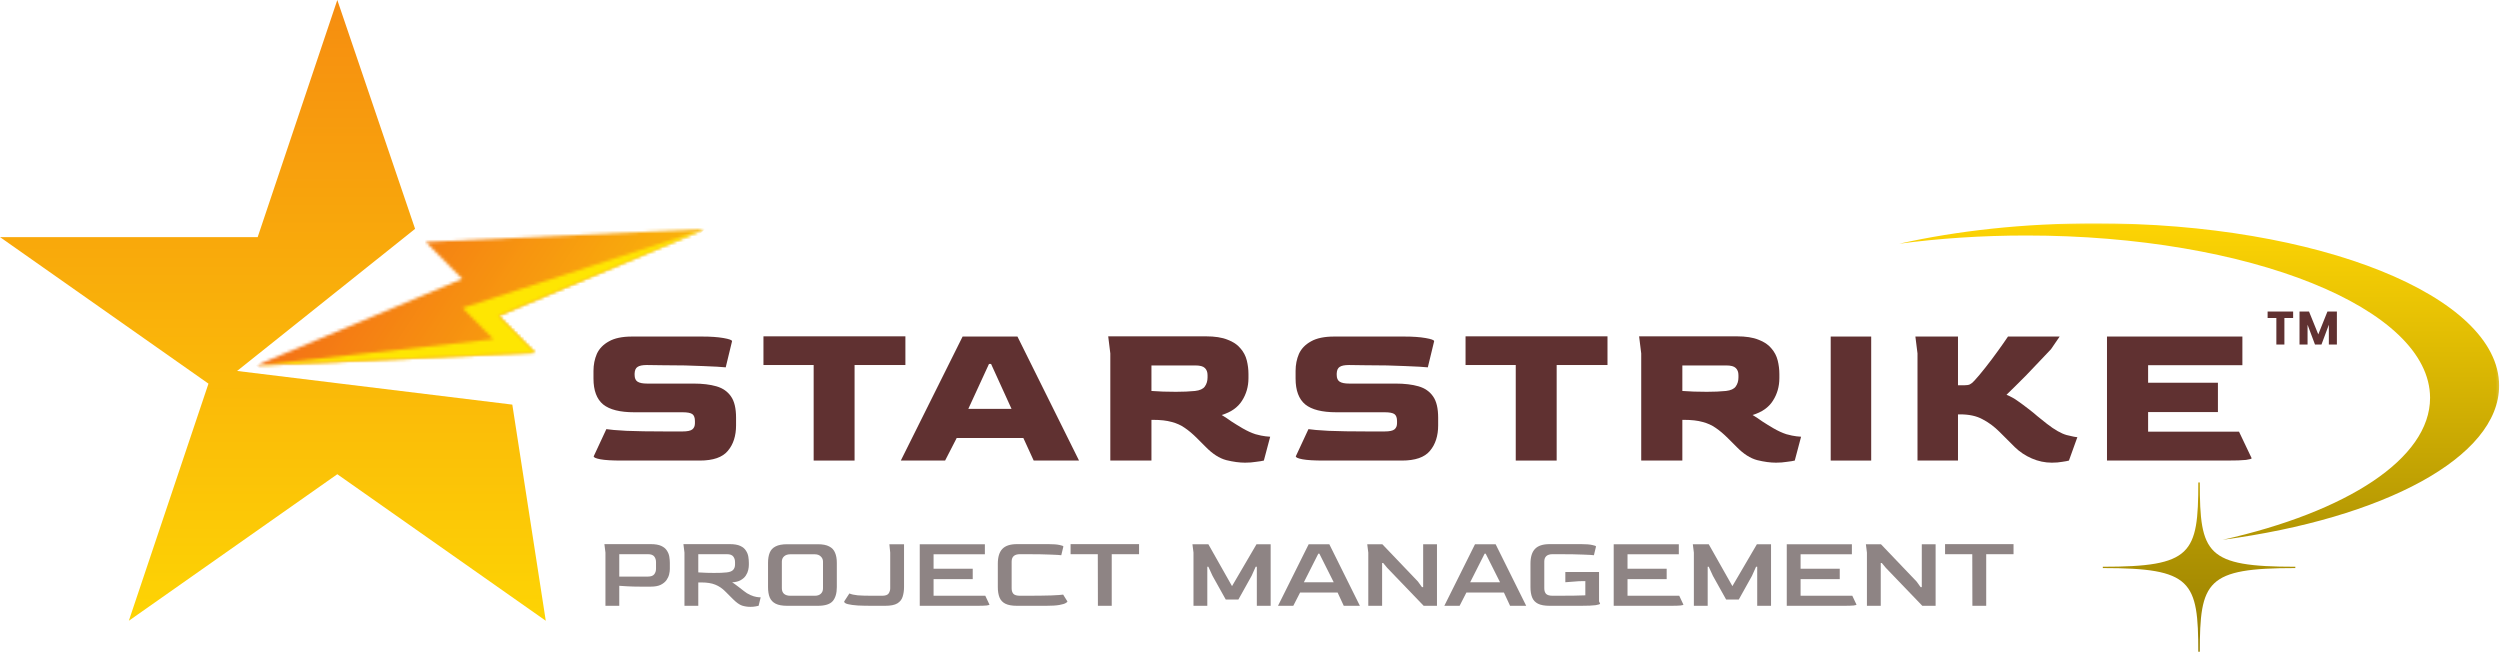<?xml version="1.0" encoding="UTF-8"?>
<svg xmlns="http://www.w3.org/2000/svg" width="851" height="222" viewBox="0 0 851 222" fill="none">
  <mask id="mask0_98_58" style="mask-type:luminance" maskUnits="userSpaceOnUse" x="646" y="75" width="205" height="147">
    <path d="M646.452 75.808H850.831V222H646.452V75.808Z" fill="white"></path>
  </mask>
  <g mask="url(#mask0_98_58)">
    <path fill-rule="evenodd" clip-rule="evenodd" d="M713.25 76.012C688.989 76.012 666.21 78.535 646.413 82.98C660.034 81.147 674.603 80.164 689.745 80.164C765.659 80.164 827.196 104.91 827.196 135.438C827.196 156.209 798.715 174.297 756.582 183.752C811.268 176.448 850.701 155.722 850.701 131.277C850.701 100.758 789.164 76.012 713.25 76.012ZM715.799 192.925V193.368C746.104 193.368 748.3 197.715 748.3 222.08H748.814C748.814 197.715 751.02 193.368 781.326 193.368V192.925C751.02 192.925 748.814 188.595 748.814 164.221H748.3C748.3 188.595 746.104 192.925 715.799 192.925Z" fill="url(#paint0_linear_98_58)"></path>
  </g>
  <path d="M717.217 156.775V114.56H763.308V124.324H731.217V130.283H754.98V140.262H731.217V146.939H762.16L766.467 155.985C766.467 156.177 765.821 156.368 764.529 156.559C763.236 156.703 761.011 156.775 757.852 156.775H717.217Z" fill="#603131"></path>
  <path d="M698.449 157.493C696.104 157.493 693.831 157.014 691.629 156.057C689.427 155.1 687.489 153.807 685.814 152.18C684.952 151.318 684.091 150.457 683.229 149.595C682.368 148.734 681.506 147.872 680.645 147.011C678.826 145.192 676.887 143.756 674.829 142.703C672.819 141.602 670.282 141.052 667.219 141.052H666.501V156.775H652.717V120.304L651.999 114.56H666.501V131.144H668.655C669.469 131.144 670.091 131.049 670.522 130.857C671 130.618 671.503 130.211 672.029 129.637C673.178 128.392 674.446 126.885 675.834 125.114C677.27 123.295 678.658 121.452 679.999 119.586C681.387 117.671 682.559 115.996 683.516 114.56H701.106L698.162 118.868C696.966 120.16 695.626 121.572 694.142 123.104C692.706 124.635 691.27 126.143 689.834 127.627C688.398 129.062 687.082 130.379 685.886 131.575C684.689 132.772 683.732 133.705 683.014 134.375C684.498 134.997 685.79 135.715 686.891 136.529C687.992 137.295 689.188 138.18 690.48 139.185C691.677 140.095 692.706 140.932 693.567 141.698C694.477 142.464 695.554 143.325 696.798 144.283C699.383 146.293 701.608 147.561 703.475 148.088C705.389 148.566 706.61 148.806 707.136 148.806L704.265 156.775C703.786 156.918 703.02 157.062 701.967 157.206C700.962 157.397 699.79 157.493 698.449 157.493Z" fill="#603131"></path>
  <path d="M623.17 156.775V114.56H636.954V156.775H623.17Z" fill="#603131"></path>
  <path d="M604.547 157.493C602.633 157.493 600.503 157.205 598.158 156.631C595.812 156.009 593.491 154.525 591.194 152.18L588.178 149.164C586.742 147.729 585.354 146.556 584.014 145.647C582.722 144.737 581.238 144.067 579.563 143.636C577.888 143.158 575.782 142.918 573.245 142.918H572.671V156.775H558.671V120.303L557.953 114.488H591.194C594.257 114.488 596.722 114.871 598.588 115.637C600.503 116.355 601.963 117.336 602.968 118.58C604.021 119.777 604.739 121.141 605.121 122.673C605.504 124.204 605.696 125.76 605.696 127.339V128.703C605.696 131.575 604.954 134.16 603.47 136.457C602.034 138.707 599.737 140.31 596.578 141.267C597.775 141.985 598.899 142.727 599.952 143.493C601.053 144.211 602.298 144.977 603.686 145.79C605.265 146.7 606.725 147.37 608.065 147.8C609.453 148.183 610.602 148.423 611.511 148.518C612.42 148.614 612.947 148.662 613.091 148.662L610.937 156.775C610.362 156.918 609.477 157.062 608.28 157.205C607.132 157.397 605.887 157.493 604.547 157.493ZM580.999 133.37C582.195 133.37 583.344 133.346 584.445 133.298C585.594 133.25 586.623 133.178 587.532 133.083C589.159 132.891 590.26 132.389 590.835 131.575C591.457 130.714 591.768 129.684 591.768 128.488V127.698C591.768 126.645 591.457 125.832 590.835 125.257C590.26 124.683 589.183 124.396 587.604 124.396H572.671V133.083C573.867 133.131 575.184 133.202 576.619 133.298C578.055 133.346 579.515 133.37 580.999 133.37Z" fill="#603131"></path>
  <path d="M515.961 156.775V124.252H498.874V114.488H547.191V124.252H529.889V156.775H515.961Z" fill="#603131"></path>
  <path d="M450.565 156.775C447.311 156.775 444.917 156.631 443.386 156.344C441.854 156.057 441.088 155.722 441.088 155.339L445.396 146.078C446.497 146.269 448.77 146.46 452.216 146.652C455.662 146.795 460.138 146.867 465.642 146.867H471.313C472.989 146.867 474.113 146.628 474.688 146.149C475.262 145.671 475.549 144.977 475.549 144.067V143.349C475.549 142.201 475.262 141.411 474.688 140.98C474.113 140.549 472.989 140.334 471.313 140.334H454.873C450.039 140.334 446.521 139.449 444.319 137.678C442.117 135.859 441.017 132.915 441.017 128.847V126.263C441.017 124.157 441.399 122.218 442.165 120.447C442.979 118.676 444.343 117.264 446.258 116.211C448.172 115.111 450.804 114.56 454.155 114.56H477.99C480.91 114.56 483.327 114.728 485.241 115.063C487.204 115.398 488.185 115.757 488.185 116.14L486.031 125.042C484.691 124.898 482.154 124.755 478.421 124.611C474.736 124.42 470.045 124.324 464.349 124.324L459.18 124.252C457.697 124.252 456.644 124.468 456.021 124.898C455.399 125.281 455.064 126.023 455.016 127.124V127.627C455.016 128.727 455.351 129.493 456.021 129.924C456.692 130.355 457.768 130.57 459.252 130.57H475.047C478.11 130.57 480.718 130.881 482.872 131.503C485.026 132.126 486.677 133.274 487.826 134.95C488.975 136.577 489.549 138.994 489.549 142.201V144.785C489.549 148.375 488.616 151.271 486.749 153.472C484.93 155.674 481.747 156.775 477.201 156.775H450.565Z" fill="#603131"></path>
  <path d="M423.828 157.493C421.914 157.493 419.784 157.205 417.439 156.631C415.093 156.009 412.772 154.525 410.475 152.18L407.459 149.164C406.024 147.729 404.636 146.556 403.295 145.647C402.003 144.737 400.519 144.067 398.844 143.636C397.169 143.158 395.063 142.918 392.526 142.918H391.952V156.775H377.952V120.303L377.234 114.488H410.475C413.538 114.488 416.003 114.871 417.87 115.637C419.784 116.355 421.244 117.336 422.249 118.58C423.302 119.777 424.02 121.141 424.403 122.673C424.786 124.204 424.977 125.76 424.977 127.339V128.703C424.977 131.575 424.235 134.16 422.751 136.457C421.316 138.707 419.018 140.31 415.859 141.267C417.056 141.985 418.181 142.727 419.234 143.493C420.334 144.211 421.579 144.977 422.967 145.79C424.546 146.7 426.006 147.37 427.346 147.8C428.734 148.183 429.883 148.423 430.792 148.518C431.702 148.614 432.228 148.662 432.372 148.662L430.218 156.775C429.644 156.918 428.758 157.062 427.562 157.205C426.413 157.397 425.169 157.493 423.828 157.493ZM400.28 133.37C401.477 133.37 402.625 133.346 403.726 133.298C404.875 133.25 405.904 133.178 406.813 133.083C408.441 132.891 409.541 132.389 410.116 131.575C410.738 130.714 411.049 129.684 411.049 128.488V127.698C411.049 126.645 410.738 125.832 410.116 125.257C409.541 124.683 408.465 124.396 406.885 124.396H391.952V133.083C393.149 133.131 394.465 133.202 395.901 133.298C397.337 133.346 398.796 133.37 400.28 133.37Z" fill="#603131"></path>
  <path d="M306.637 156.775L327.672 114.56H346.339L367.302 156.775H351.867L348.349 149.093H325.662L321.713 156.775H306.637ZM329.611 139.185H344.328L337.364 123.893H336.646L329.611 139.185Z" fill="#603131"></path>
  <path d="M276.968 156.775V124.252H259.881V114.488H308.198V124.252H290.896V156.775H276.968Z" fill="#603131"></path>
  <path d="M211.57 156.775C208.315 156.775 205.922 156.631 204.391 156.344C202.859 156.057 202.093 155.722 202.093 155.339L206.401 146.078C207.502 146.269 209.775 146.46 213.221 146.652C216.667 146.795 221.142 146.867 226.647 146.867H232.318C233.994 146.867 235.118 146.628 235.693 146.149C236.267 145.671 236.554 144.977 236.554 144.067V143.349C236.554 142.201 236.267 141.411 235.693 140.98C235.118 140.549 233.994 140.334 232.318 140.334H215.878C211.044 140.334 207.526 139.449 205.324 137.678C203.122 135.859 202.021 132.915 202.021 128.847V126.263C202.021 124.157 202.404 122.218 203.17 120.447C203.984 118.676 205.348 117.264 207.262 116.211C209.177 115.111 211.809 114.56 215.16 114.56H238.995C241.915 114.56 244.332 114.728 246.246 115.063C248.209 115.398 249.19 115.757 249.19 116.14L247.036 125.042C245.696 124.898 243.159 124.755 239.426 124.611C235.741 124.42 231.05 124.324 225.354 124.324L220.185 124.252C218.702 124.252 217.649 124.468 217.026 124.898C216.404 125.281 216.069 126.023 216.021 127.124V127.627C216.021 128.727 216.356 129.493 217.026 129.924C217.696 130.355 218.773 130.57 220.257 130.57H236.052C239.115 130.57 241.723 130.881 243.877 131.503C246.031 132.126 247.682 133.274 248.831 134.95C249.98 136.577 250.554 138.994 250.554 142.201V144.785C250.554 148.375 249.621 151.271 247.754 153.472C245.935 155.674 242.752 156.775 238.205 156.775H211.57Z" fill="#603131"></path>
  <path d="M671.4 206.216L671.365 188.644H662.098V185.222H685.408V188.644H676.105V206.216H671.4Z" fill="#8E8484"></path>
  <path d="M635.502 206.216V188.109L635.146 185.258H640.278L652.396 197.947L653.786 199.871H654.178V185.258H658.883V206.216H654.357L641.953 193.313L640.563 191.638H640.207V206.216H635.502Z" fill="#8E8484"></path>
  <path d="M608.214 206.216V185.258H630.383V188.68H612.919V193.598H626.249V197.127H612.919V202.794H630.526L631.952 205.824C631.952 205.919 631.631 206.014 630.989 206.109C630.348 206.18 629.243 206.216 627.675 206.216H608.214Z" fill="#8E8484"></path>
  <path d="M576.592 206.216V188.109L576.235 185.258H581.653L589.708 199.515L598.048 185.258H602.86V206.216H598.155V192.921H597.763L596.373 196.022L591.882 204.077H587.57L583.079 196.022L581.653 192.921H581.297V206.216H576.592Z" fill="#8E8484"></path>
  <path d="M549.303 206.216V185.258H571.472V188.68H554.008V193.598H567.338V197.127H554.008V202.794H571.615L573.04 205.824C573.04 205.919 572.72 206.014 572.078 206.109C571.437 206.18 570.332 206.216 568.763 206.216H549.303Z" fill="#8E8484"></path>
  <path d="M527.492 206.216C525.805 206.216 524.486 205.978 523.536 205.503C522.585 205.027 521.92 204.315 521.54 203.364C521.16 202.414 520.97 201.238 520.97 199.836V191.887C520.97 189.606 521.481 187.931 522.502 186.862C523.524 185.769 525.187 185.222 527.492 185.222H538.221C539.86 185.222 541.108 185.317 541.963 185.507C542.842 185.674 543.282 185.852 543.282 186.042L542.569 189C542.165 188.929 540.965 188.858 538.969 188.787C536.997 188.691 534.122 188.644 530.344 188.644H528.526C526.625 188.644 525.674 189.487 525.674 191.175V200.263C525.674 201.071 525.876 201.701 526.28 202.152C526.708 202.58 527.457 202.794 528.526 202.794H529.987C532.268 202.794 534.193 202.782 535.761 202.758C537.329 202.711 538.624 202.675 539.646 202.651V197.804L537.508 197.84L532.839 198.196V194.703H544.315V204.719L544.672 205.467C544.672 205.657 544.173 205.835 543.175 206.002C542.177 206.144 540.49 206.216 538.114 206.216H527.492Z" fill="#8E8484"></path>
  <path d="M491.647 206.216L502.091 185.258H509.112L519.52 206.216H514.031L511.928 201.689H499.168L496.851 206.216H491.647ZM500.451 198.196H510.609L505.726 188.466H505.37L500.451 198.196Z" fill="#8E8484"></path>
  <path d="M465.766 206.216V188.109L465.409 185.258H470.542L482.66 197.947L484.05 199.871H484.442V185.258H489.147V206.216H484.62L472.217 193.313L470.827 191.638H470.47V206.216H465.766Z" fill="#8E8484"></path>
  <path d="M435.033 206.216L445.476 185.258H452.498L462.905 206.216H457.417L455.314 201.689H442.554L440.237 206.216H435.033ZM443.837 198.196H453.995L449.112 188.466H448.755L443.837 198.196Z" fill="#8E8484"></path>
  <path d="M406.263 206.216V188.109L405.906 185.258H411.324L419.379 199.515L427.719 185.258H432.531V206.216H427.826V192.921H427.434L426.044 196.022L421.553 204.077H417.24L412.75 196.022L411.324 192.921H410.967V206.216H406.263Z" fill="#8E8484"></path>
  <path d="M373.728 206.216L373.693 188.644H364.426V185.222H387.736V188.644H378.433V206.216H373.728Z" fill="#8E8484"></path>
  <path d="M346.181 206.216C344.494 206.216 343.175 205.978 342.224 205.503C341.274 205.027 340.609 204.315 340.228 203.364C339.848 202.414 339.658 201.238 339.658 199.836V191.887C339.658 189.606 340.169 187.931 341.191 186.862C342.213 185.769 343.876 185.222 346.181 185.222H356.909C358.549 185.222 359.796 185.317 360.651 185.507C361.531 185.674 361.97 185.852 361.97 186.042L361.257 189C360.853 188.929 359.653 188.858 357.658 188.787C355.685 188.691 352.81 188.644 349.032 188.644H347.214C345.313 188.644 344.363 189.487 344.363 191.175V200.263C344.363 201.071 344.565 201.701 344.969 202.152C345.397 202.58 346.145 202.794 347.214 202.794H348.676C352.62 202.794 355.673 202.758 357.836 202.687C360.022 202.592 361.376 202.497 361.899 202.402L363.36 204.754C363.36 204.873 363.158 205.051 362.754 205.289C362.374 205.526 361.661 205.74 360.616 205.93C359.57 206.12 358.061 206.216 356.089 206.216H346.181Z" fill="#8E8484"></path>
  <path d="M313.083 206.216V185.258H335.252V188.68H317.788V193.598H331.118V197.127H317.788V202.794H335.395L336.821 205.824C336.821 205.919 336.5 206.014 335.858 206.109C335.217 206.18 334.112 206.216 332.544 206.216H313.083Z" fill="#8E8484"></path>
  <path d="M296.684 206.216C294.973 206.216 293.405 206.18 291.979 206.109C290.577 206.014 289.449 205.859 288.593 205.645C287.762 205.431 287.346 205.134 287.346 204.754L289.128 202.01C289.817 202.319 290.767 202.533 291.979 202.651C293.215 202.746 294.842 202.794 296.862 202.794H300.284C301.401 202.794 302.137 202.533 302.494 202.01C302.85 201.463 303.028 200.881 303.028 200.263V188.109L302.743 185.258H307.733V199.836C307.733 201.024 307.579 202.105 307.27 203.079C306.985 204.053 306.379 204.826 305.452 205.396C304.549 205.942 303.159 206.216 301.282 206.216H296.684Z" fill="#8E8484"></path>
  <path d="M267.961 206.216C266.298 206.216 264.991 205.978 264.04 205.503C263.09 205.028 262.413 204.315 262.009 203.364C261.629 202.414 261.438 201.238 261.438 199.836V191.602C261.438 190.224 261.629 189.072 262.009 188.145C262.389 187.195 263.054 186.482 264.005 186.006C264.955 185.507 266.274 185.258 267.961 185.258H278.369C280.032 185.258 281.327 185.507 282.254 186.006C283.204 186.482 283.869 187.195 284.249 188.145C284.653 189.072 284.855 190.224 284.855 191.602V199.836C284.855 201.927 284.392 203.519 283.465 204.612C282.539 205.681 280.84 206.216 278.369 206.216H267.961ZM268.995 202.794H277.371C278.25 202.794 278.927 202.568 279.402 202.117C279.901 201.665 280.151 201.047 280.151 200.263V191.175C280.151 190.486 279.901 189.903 279.402 189.428C278.903 188.929 278.226 188.68 277.371 188.68H268.995C268.139 188.68 267.45 188.905 266.927 189.357C266.405 189.808 266.143 190.414 266.143 191.175V200.263C266.143 201.071 266.393 201.701 266.892 202.152C267.414 202.58 268.115 202.794 268.995 202.794Z" fill="#8E8484"></path>
  <path d="M255.41 206.572C254.46 206.572 253.521 206.429 252.594 206.144C251.691 205.835 250.658 205.099 249.494 203.934L246.927 201.368C245.882 200.299 244.729 199.515 243.47 199.016C242.234 198.517 240.678 198.267 238.801 198.267H237.696V206.216H232.991V188.109L232.635 185.222H248.424C249.945 185.222 251.133 185.424 251.988 185.828C252.868 186.232 253.509 186.767 253.913 187.432C254.341 188.074 254.614 188.763 254.733 189.499C254.852 190.236 254.911 190.937 254.911 191.602V192.279C254.911 192.802 254.84 193.384 254.697 194.026C254.555 194.667 254.281 195.297 253.878 195.915C253.474 196.533 252.891 197.055 252.131 197.483C251.394 197.911 250.42 198.16 249.208 198.232C249.517 198.398 249.909 198.659 250.385 199.016C250.86 199.348 251.347 199.717 251.846 200.121C252.369 200.525 252.844 200.893 253.272 201.226C253.699 201.558 254.032 201.796 254.27 201.938C255.125 202.437 255.885 202.782 256.551 202.972C257.216 203.162 257.763 203.269 258.19 203.293C258.618 203.317 258.867 203.329 258.939 203.329L258.226 206.216C258.012 206.287 257.656 206.358 257.157 206.429C256.658 206.524 256.075 206.572 255.41 206.572ZM243.042 195.024C243.945 195.024 244.753 195.012 245.466 194.988C246.179 194.941 246.82 194.893 247.391 194.846C248.436 194.727 249.161 194.442 249.565 193.99C249.993 193.515 250.206 192.909 250.206 192.173V191.353C250.206 190.592 250.004 189.951 249.6 189.428C249.197 188.905 248.472 188.644 247.426 188.644H237.696V194.846C238.741 194.917 239.704 194.964 240.583 194.988C241.462 195.012 242.282 195.024 243.042 195.024Z" fill="#8E8484"></path>
  <path d="M206.094 206.216V188.109L205.737 185.222H221.527C223.048 185.222 224.236 185.424 225.091 185.828C225.97 186.232 226.612 186.767 227.016 187.432C227.443 188.074 227.717 188.763 227.835 189.499C227.954 190.236 228.014 190.937 228.014 191.602V193.705C228.014 194.252 227.931 194.869 227.764 195.559C227.598 196.224 227.289 196.877 226.837 197.519C226.386 198.137 225.733 198.659 224.877 199.087C224.022 199.491 222.905 199.693 221.527 199.693H217.891C216.394 199.693 214.992 199.657 213.686 199.586C212.402 199.515 211.44 199.455 210.799 199.408V206.216H206.094ZM210.799 196.271H220.493C221.562 196.271 222.299 196.01 222.703 195.487C223.107 194.964 223.309 194.335 223.309 193.598V191.353C223.309 190.592 223.107 189.951 222.703 189.428C222.299 188.905 221.574 188.644 220.529 188.644H210.799V196.271Z" fill="#8E8484"></path>
  <path d="M114.819 0L141.296 77.904L80.704 126.275L174.392 137.732L185.781 211.307L114.819 161.424L43.857 211.307L70.962 130.595L0 80.712H87.714L114.819 0Z" fill="url(#paint1_linear_98_58)"></path>
  <mask id="mask1_98_58" style="mask-type:luminance" maskUnits="userSpaceOnUse" x="87" y="24" width="154" height="154">
    <path d="M187.848 24.95L240.537 78.326L139.761 177.804L87.072 124.428L187.848 24.95Z" fill="white"></path>
  </mask>
  <g mask="url(#mask1_98_58)">
    <mask id="mask2_98_58" style="mask-type:luminance" maskUnits="userSpaceOnUse" x="87" y="77" width="153" height="48">
      <path fill-rule="evenodd" clip-rule="evenodd" d="M239.991 77.965L169.735 107.487L182.137 120.051L87.082 124.449L157.337 94.927L144.935 82.363L239.991 77.965Z" fill="white"></path>
    </mask>
    <g mask="url(#mask2_98_58)">
      <path d="M187.767 25.06L87.086 124.445L139.31 177.35L239.991 77.965L187.767 25.06Z" fill="url(#paint2_linear_98_58)"></path>
    </g>
  </g>
  <mask id="mask3_98_58" style="mask-type:luminance" maskUnits="userSpaceOnUse" x="87" y="24" width="154" height="154">
    <path d="M187.848 24.95L240.537 78.326L139.761 177.804L87.072 124.428L187.848 24.95Z" fill="white"></path>
  </mask>
  <g mask="url(#mask3_98_58)">
    <mask id="mask4_98_58" style="mask-type:luminance" maskUnits="userSpaceOnUse" x="87" y="77" width="153" height="48">
      <path fill-rule="evenodd" clip-rule="evenodd" d="M239.991 77.965L169.735 107.487L182.137 120.051L87.082 124.449L167.93 115.454L157.433 104.82L239.991 77.965Z" fill="white"></path>
    </mask>
    <g mask="url(#mask4_98_58)">
      <path d="M187.767 25.06L87.086 124.445L139.31 177.35L239.991 77.965L187.767 25.06Z" fill="#FEE602"></path>
    </g>
  </g>
  <path d="M780.584 106.046V108.238H777.608V117.278H774.872V108.238H771.896V106.046H780.584ZM795.477 106.046V117.278H792.741V110.542L790.229 117.278H788.021L785.493 110.526V117.278H782.757V106.046H785.989L789.141 113.822L792.261 106.046H795.477Z" fill="#603131"></path>
  <defs>
    <linearGradient id="paint0_linear_98_58" x1="748.557" y1="76.012" x2="748.557" y2="222.08" gradientUnits="userSpaceOnUse">
      <stop stop-color="#FDD404"></stop>
      <stop offset="1" stop-color="#977F02"></stop>
    </linearGradient>
    <linearGradient id="paint1_linear_98_58" x1="92.89" y1="0" x2="92.89" y2="211.307" gradientUnits="userSpaceOnUse">
      <stop stop-color="#F68D10"></stop>
      <stop offset="1" stop-color="#FDD404"></stop>
    </linearGradient>
    <linearGradient id="paint2_linear_98_58" x1="206.172" y1="129.267" x2="120.944" y2="73.084" gradientUnits="userSpaceOnUse">
      <stop stop-color="#FAB40A"></stop>
      <stop offset="0.008" stop-color="#F9B40A"></stop>
      <stop offset="0.016" stop-color="#F9B30A"></stop>
      <stop offset="0.023" stop-color="#F9B30B"></stop>
      <stop offset="0.031" stop-color="#F9B20B"></stop>
      <stop offset="0.039" stop-color="#F9B20B"></stop>
      <stop offset="0.047" stop-color="#F9B10B"></stop>
      <stop offset="0.055" stop-color="#F9B00B"></stop>
      <stop offset="0.062" stop-color="#F9B00B"></stop>
      <stop offset="0.07" stop-color="#F9AF0B"></stop>
      <stop offset="0.078" stop-color="#F9AF0B"></stop>
      <stop offset="0.086" stop-color="#F9AE0B"></stop>
      <stop offset="0.094" stop-color="#F9AE0B"></stop>
      <stop offset="0.102" stop-color="#F9AD0B"></stop>
      <stop offset="0.109" stop-color="#F9AD0C"></stop>
      <stop offset="0.117" stop-color="#F9AC0C"></stop>
      <stop offset="0.125" stop-color="#F9AC0C"></stop>
      <stop offset="0.133" stop-color="#F9AB0C"></stop>
      <stop offset="0.141" stop-color="#F9AB0C"></stop>
      <stop offset="0.148" stop-color="#F9AA0C"></stop>
      <stop offset="0.156" stop-color="#F9A90C"></stop>
      <stop offset="0.164" stop-color="#F9A90C"></stop>
      <stop offset="0.172" stop-color="#F8A80C"></stop>
      <stop offset="0.18" stop-color="#F8A80C"></stop>
      <stop offset="0.188" stop-color="#F8A70C"></stop>
      <stop offset="0.195" stop-color="#F8A70D"></stop>
      <stop offset="0.203" stop-color="#F8A60D"></stop>
      <stop offset="0.211" stop-color="#F8A60D"></stop>
      <stop offset="0.219" stop-color="#F8A50D"></stop>
      <stop offset="0.227" stop-color="#F8A50D"></stop>
      <stop offset="0.234" stop-color="#F8A40D"></stop>
      <stop offset="0.242" stop-color="#F8A40D"></stop>
      <stop offset="0.25" stop-color="#F8A30D"></stop>
      <stop offset="0.258" stop-color="#F8A30D"></stop>
      <stop offset="0.266" stop-color="#F8A20D"></stop>
      <stop offset="0.273" stop-color="#F8A10D"></stop>
      <stop offset="0.281" stop-color="#F8A10E"></stop>
      <stop offset="0.288" stop-color="#F8A00E"></stop>
      <stop offset="0.289" stop-color="#F8A00E"></stop>
      <stop offset="0.297" stop-color="#F8A00E"></stop>
      <stop offset="0.305" stop-color="#F89F0E"></stop>
      <stop offset="0.312" stop-color="#F89F0E"></stop>
      <stop offset="0.32" stop-color="#F89E0E"></stop>
      <stop offset="0.328" stop-color="#F89E0E"></stop>
      <stop offset="0.336" stop-color="#F79D0E"></stop>
      <stop offset="0.344" stop-color="#F79D0E"></stop>
      <stop offset="0.352" stop-color="#F79C0E"></stop>
      <stop offset="0.359" stop-color="#F79C0E"></stop>
      <stop offset="0.367" stop-color="#F79B0F"></stop>
      <stop offset="0.375" stop-color="#F79A0F"></stop>
      <stop offset="0.383" stop-color="#F79A0F"></stop>
      <stop offset="0.391" stop-color="#F7990F"></stop>
      <stop offset="0.398" stop-color="#F7990F"></stop>
      <stop offset="0.406" stop-color="#F7980F"></stop>
      <stop offset="0.414" stop-color="#F7980F"></stop>
      <stop offset="0.422" stop-color="#F7970F"></stop>
      <stop offset="0.43" stop-color="#F7970F"></stop>
      <stop offset="0.438" stop-color="#F7960F"></stop>
      <stop offset="0.445" stop-color="#F7960F"></stop>
      <stop offset="0.453" stop-color="#F79510"></stop>
      <stop offset="0.461" stop-color="#F79510"></stop>
      <stop offset="0.469" stop-color="#F79410"></stop>
      <stop offset="0.477" stop-color="#F79410"></stop>
      <stop offset="0.484" stop-color="#F79310"></stop>
      <stop offset="0.492" stop-color="#F79210"></stop>
      <stop offset="0.5" stop-color="#F69210"></stop>
      <stop offset="0.508" stop-color="#F69110"></stop>
      <stop offset="0.516" stop-color="#F69110"></stop>
      <stop offset="0.523" stop-color="#F69010"></stop>
      <stop offset="0.531" stop-color="#F69010"></stop>
      <stop offset="0.539" stop-color="#F68F11"></stop>
      <stop offset="0.547" stop-color="#F68F11"></stop>
      <stop offset="0.555" stop-color="#F68E11"></stop>
      <stop offset="0.562" stop-color="#F68E11"></stop>
      <stop offset="0.57" stop-color="#F68D11"></stop>
      <stop offset="0.578" stop-color="#F68D11"></stop>
      <stop offset="0.586" stop-color="#F68C11"></stop>
      <stop offset="0.594" stop-color="#F68B11"></stop>
      <stop offset="0.602" stop-color="#F68B11"></stop>
      <stop offset="0.609" stop-color="#F68A11"></stop>
      <stop offset="0.617" stop-color="#F68A11"></stop>
      <stop offset="0.625" stop-color="#F68912"></stop>
      <stop offset="0.633" stop-color="#F68912"></stop>
      <stop offset="0.641" stop-color="#F68812"></stop>
      <stop offset="0.648" stop-color="#F68812"></stop>
      <stop offset="0.656" stop-color="#F58712"></stop>
      <stop offset="0.664" stop-color="#F58712"></stop>
      <stop offset="0.672" stop-color="#F58612"></stop>
      <stop offset="0.68" stop-color="#F58612"></stop>
      <stop offset="0.688" stop-color="#F58512"></stop>
      <stop offset="0.695" stop-color="#F58412"></stop>
      <stop offset="0.703" stop-color="#F58412"></stop>
      <stop offset="0.711" stop-color="#F58312"></stop>
      <stop offset="0.712" stop-color="#F58313"></stop>
      <stop offset="0.719" stop-color="#F58313"></stop>
      <stop offset="0.727" stop-color="#F58213"></stop>
      <stop offset="0.734" stop-color="#F58213"></stop>
      <stop offset="0.742" stop-color="#F58113"></stop>
      <stop offset="0.75" stop-color="#F58113"></stop>
      <stop offset="0.758" stop-color="#F58013"></stop>
      <stop offset="0.766" stop-color="#F58013"></stop>
      <stop offset="0.773" stop-color="#F57F13"></stop>
      <stop offset="0.781" stop-color="#F57F13"></stop>
      <stop offset="0.789" stop-color="#F57E13"></stop>
      <stop offset="0.797" stop-color="#F57E13"></stop>
      <stop offset="0.805" stop-color="#F57D14"></stop>
      <stop offset="0.812" stop-color="#F57C14"></stop>
      <stop offset="0.82" stop-color="#F47C14"></stop>
      <stop offset="0.828" stop-color="#F47B14"></stop>
      <stop offset="0.836" stop-color="#F47B14"></stop>
      <stop offset="0.844" stop-color="#F47A14"></stop>
      <stop offset="0.852" stop-color="#F47A14"></stop>
      <stop offset="0.859" stop-color="#F47914"></stop>
      <stop offset="0.867" stop-color="#F47914"></stop>
      <stop offset="0.875" stop-color="#F47814"></stop>
      <stop offset="0.883" stop-color="#F47814"></stop>
      <stop offset="0.891" stop-color="#F47715"></stop>
      <stop offset="0.898" stop-color="#F47715"></stop>
      <stop offset="0.906" stop-color="#F47615"></stop>
      <stop offset="0.914" stop-color="#F47515"></stop>
      <stop offset="0.922" stop-color="#F47515"></stop>
      <stop offset="0.93" stop-color="#F47415"></stop>
      <stop offset="0.938" stop-color="#F47415"></stop>
      <stop offset="0.945" stop-color="#F47315"></stop>
      <stop offset="0.953" stop-color="#F47315"></stop>
      <stop offset="0.961" stop-color="#F47215"></stop>
      <stop offset="0.969" stop-color="#F47215"></stop>
      <stop offset="0.977" stop-color="#F47116"></stop>
      <stop offset="0.984" stop-color="#F37116"></stop>
      <stop offset="0.992" stop-color="#F37016"></stop>
      <stop offset="1" stop-color="#F37016"></stop>
    </linearGradient>
  </defs>
</svg>
